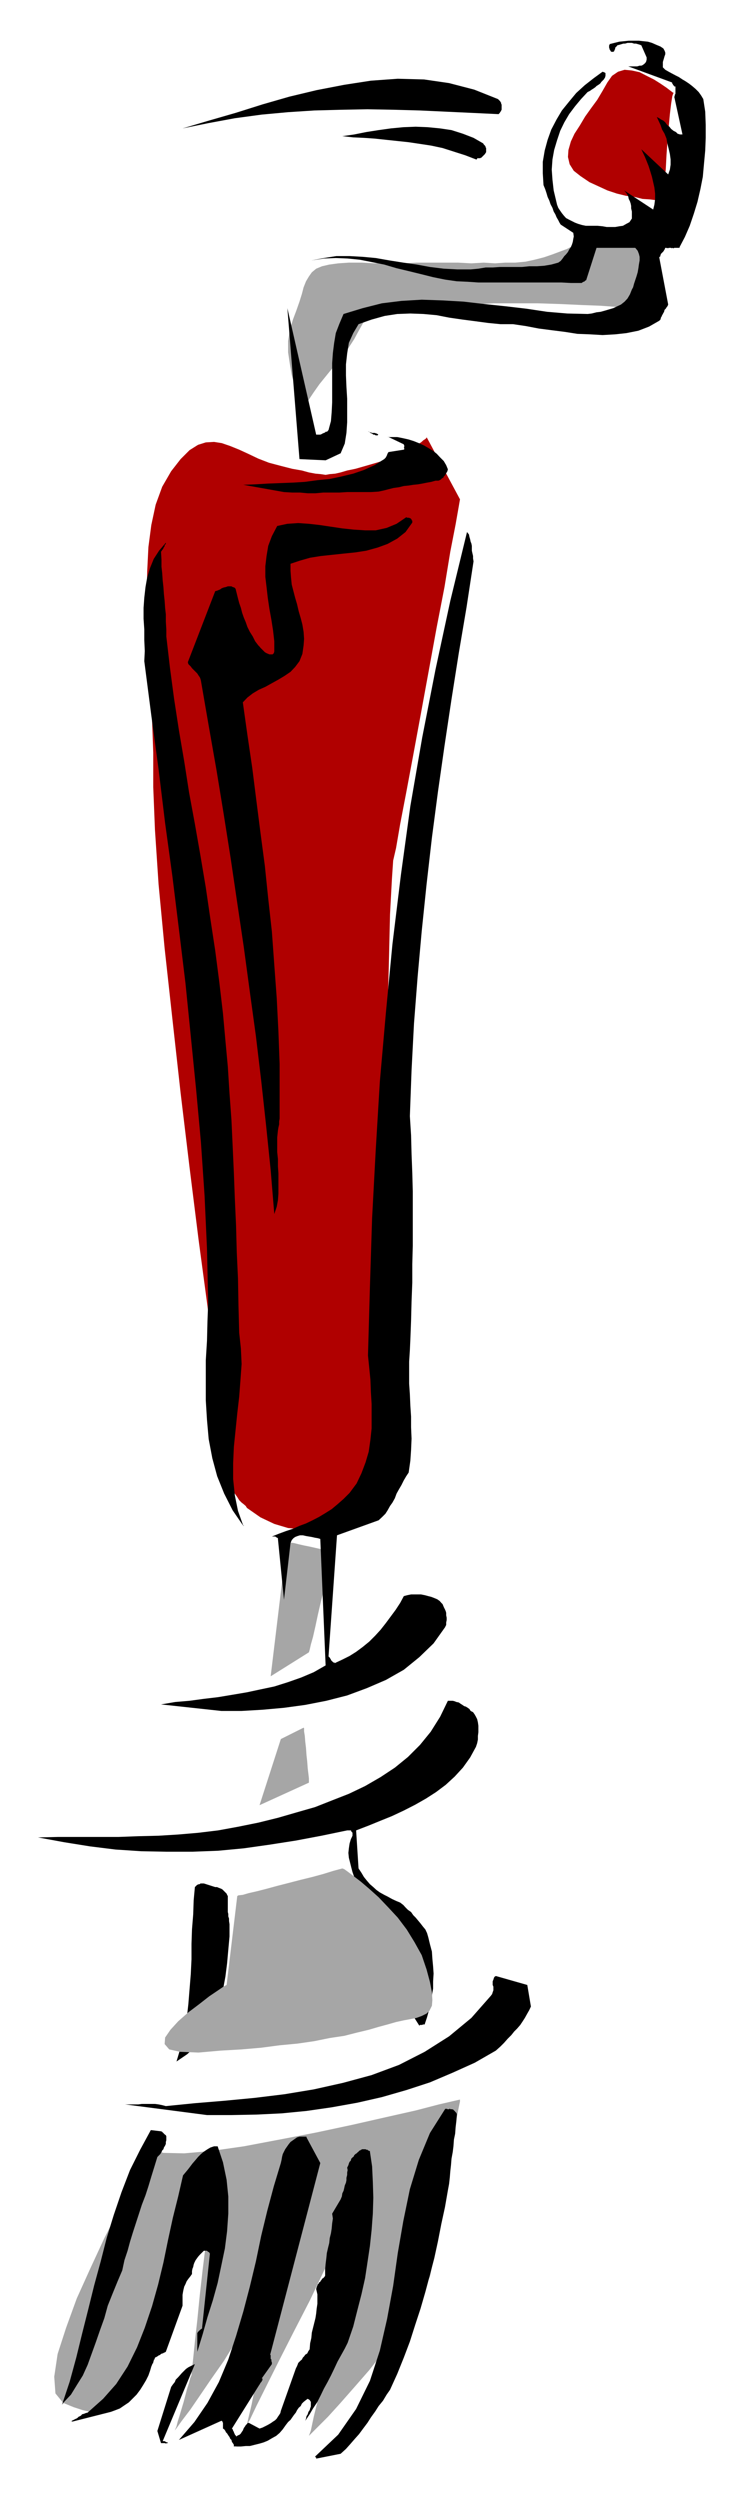 <?xml version="1.0" encoding="UTF-8" standalone="no"?>
<svg
   xmlns:dc="http://purl.org/dc/elements/1.1/"
   xmlns:cc="http://creativecommons.org/ns#"
   xmlns:rdf="http://www.w3.org/1999/02/22-rdf-syntax-ns#"
   xmlns:svg="http://www.w3.org/2000/svg"
   xmlns="http://www.w3.org/2000/svg"
   xmlns:sodipodi="http://sodipodi.sourceforge.net/DTD/sodipodi-0.dtd"
   xmlns:inkscape="http://www.inkscape.org/namespaces/inkscape"
   version="1.0"
   width="129.808mm"
   height="441.147mm"
   id="svg51"
   sodipodi:docname="CCM00265.wmf">
  <sodipodi:namedview
     pagecolor="#ffffff"
     bordercolor="#666666"
     borderopacity="1"
     objecttolerance="10"
     gridtolerance="10"
     guidetolerance="10"
     inkscape:pageopacity="0"
     inkscape:pageshadow="2"
     inkscape:window-width="640"
     inkscape:window-height="480"
     id="namedview53" />
  <defs
     id="defs3">
    <pattern
       id="WMFhbasepattern"
       patternUnits="userSpaceOnUse"
       width="6"
       height="6"
       x="0"
       y="0" />
  </defs>
  <path
     style="fill:#b00000;fill-rule:evenodd;fill-opacity:1;stroke:none;"
     d="  M 450.055,62.531   L 449.571,62.046   L 447.631,60.592   L 444.884,58.491   L 440.844,55.745   L 436.481,52.998   L 431.633,50.574   L 426.947,48.15   L 421.776,47.019   L 416.928,46.535   L 412.564,47.827   L 408.524,50.574   L 405.454,54.937   L 402.222,60.592   L 398.667,66.57   L 394.627,72.064   L 390.587,77.719   L 387.032,83.698   L 383.476,89.191   L 381.052,94.362   L 379.436,100.017   L 379.113,104.703   L 380.244,109.55   L 382.992,113.913   L 387.516,117.468   L 393.496,121.507   L 399.475,124.254   L 405.454,127.001   L 411.756,129.101   L 417.736,130.556   L 423.715,131.363   L 428.886,132.656   L 433.734,132.979   L 437.612,133.464   L 440.36,133.464   L 442.46,133.464   L 442.784,133.464   L 443.268,131.848   L 443.268,127.486   L 443.591,121.022   L 444.399,112.782   L 444.884,103.572   L 445.531,94.039   L 446.339,84.829   L 447.147,76.104   L 447.955,69.317   L 448.763,64.147   L 449.571,61.723   L 450.055,62.531   L 450.055,62.531  z "
     id="path5" />
  <path
     style="fill:#a6a6a6;fill-rule:evenodd;fill-opacity:1;stroke:none;"
     d="  M 206.201,280.339   L 205.878,279.531   L 204.585,277.592   L 202.969,274.037   L 201.03,269.19   L 199.091,263.212   L 196.667,256.91   L 194.728,250.124   L 193.435,242.53   L 192.304,234.935   L 192.304,227.341   L 193.435,220.232   L 195.536,213.122   L 197.798,207.144   L 199.899,201.165   L 201.515,195.995   L 202.646,191.632   L 204.262,187.593   L 206.201,184.361   L 208.141,181.614   L 211.049,179.191   L 214.928,177.575   L 219.776,176.444   L 225.755,175.636   L 232.865,175.151   L 241.592,175.151   L 250.48,175.636   L 259.529,175.151   L 269.225,175.636   L 278.275,175.151   L 287.809,175.151   L 297.02,175.151   L 305.747,175.151   L 314.635,175.636   L 322.876,175.151   L 330.472,175.636   L 337.259,175.151   L 344.046,175.151   L 350.833,174.505   L 356.812,173.212   L 363.115,171.597   L 368.771,169.658   L 373.942,167.719   L 378.305,166.103   L 382.345,164.002   L 385.416,162.548   L 387.84,161.255   L 389.456,160.448   L 389.779,160.124   L 438.905,164.002   L 427.755,205.528   L 426.139,205.528   L 420.483,205.043   L 412.08,204.72   L 400.929,203.912   L 388.324,203.428   L 374.265,202.781   L 359.236,202.296   L 344.046,202.296   L 329.34,202.296   L 315.281,203.104   L 303,204.235   L 292.334,205.528   L 283.931,207.144   L 276.336,207.952   L 270.356,207.952   L 264.7,207.952   L 260.337,207.467   L 256.782,207.467   L 253.227,207.952   L 250.48,208.275   L 247.571,209.891   L 245.309,212.314   L 242.4,215.384   L 239.653,220.232   L 236.421,226.21   L 232.542,232.188   L 227.694,238.167   L 223.008,244.145   L 218.16,250.124   L 213.312,256.102   L 209.433,261.596   L 206.201,266.443   L 203.777,271.291   L 202.969,275.168   L 203.777,278.4   L 206.201,280.339   L 206.201,280.339  z "
     id="path7" />
  <path
     style="fill:#a6a6a6;fill-rule:evenodd;fill-opacity:1;stroke:none;"
     d="  M 187.456,1159.811   L 173.235,1203.922   L 206.201,1188.896   L 206.201,1188.088   L 206.201,1185.987   L 205.878,1183.24   L 205.393,1179.201   L 205.07,1174.838   L 204.585,1170.476   L 204.262,1165.79   L 203.777,1161.75   L 203.454,1157.711   L 202.969,1154.641   L 202.969,1152.54   L 202.646,1152.217   L 187.456,1159.811   L 187.456,1159.811  z "
     id="path9" />
  <path
     style="fill:#a6a6a6;fill-rule:evenodd;fill-opacity:1;stroke:none;"
     d="  M 101,1433.687   L 99.545,1436.596   L 94.697,1444.836   L 87.91,1458.086   L 79.184,1473.92   L 69.65,1492.663   L 60.438,1512.538   L 51.227,1532.897   L 44.117,1552.447   L 38.461,1569.898   L 36.198,1585.086   L 37.006,1596.235   L 42.178,1602.537   L 49.288,1605.445   L 55.267,1607.384   L 60.115,1608.515   L 64.478,1609   L 67.549,1608.515   L 70.458,1607.869   L 72.397,1607.061   L 74.013,1605.445   L 75.144,1604.153   L 75.952,1603.022   L 76.437,1602.214   L 76.437,1602.214   L 77.568,1598.982   L 81.123,1590.742   L 86.779,1577.492   L 93.566,1561.173   L 101,1542.914   L 109.403,1523.363   L 117.321,1503.489   L 125.401,1485.069   L 132.189,1468.75   L 137.683,1455.662   L 141.238,1446.937   L 142.531,1443.705   L 142.531,1446.452   L 141.723,1454.046   L 140.43,1465.68   L 138.976,1480.383   L 137.36,1496.703   L 135.259,1513.83   L 133.32,1530.957   L 131.704,1547.277   L 130.088,1561.658   L 128.957,1572.806   L 128.149,1580.239   L 127.825,1583.147   L 127.825,1583.955   L 127.017,1585.894   L 126.209,1589.126   L 124.917,1593.004   L 123.785,1597.366   L 122.493,1602.214   L 121.038,1607.061   L 119.745,1611.424   L 118.614,1614.978   L 117.806,1618.21   L 116.998,1620.149   L 116.675,1620.957   L 118.129,1619.018   L 121.361,1614.494   L 127.017,1607.061   L 133.32,1597.851   L 140.915,1586.702   L 149.318,1574.745   L 157.237,1561.981   L 165.155,1549.216   L 171.942,1537.259   L 177.921,1525.787   L 181.961,1515.769   L 183.901,1508.175   L 185.032,1501.389   L 186.648,1493.956   L 188.749,1486.685   L 190.688,1479.091   L 192.627,1471.658   L 194.728,1464.387   L 196.99,1458.086   L 198.606,1452.107   L 200.222,1447.26   L 201.838,1443.382   L 202.646,1440.958   L 202.646,1440.15   L 202.161,1443.705   L 199.899,1453.238   L 196.99,1467.942   L 193.112,1486.362   L 188.749,1507.044   L 183.901,1528.857   L 179.053,1550.832   L 174.689,1571.191   L 170.811,1589.449   L 167.902,1603.83   L 165.64,1613.363   L 164.832,1616.917   L 166.771,1613.847   L 171.134,1604.637   L 177.921,1591.065   L 186.325,1574.261   L 196.182,1554.871   L 206.686,1534.512   L 216.544,1513.83   L 226.563,1494.764   L 234.966,1477.637   L 241.592,1464.064   L 246.117,1454.854   L 247.571,1451.622   L 246.925,1454.854   L 244.824,1464.387   L 241.269,1478.768   L 237.229,1496.703   L 232.057,1516.577   L 227.371,1538.067   L 222.2,1559.557   L 217.029,1579.916   L 212.989,1597.366   L 209.433,1611.747   L 207.494,1620.957   L 206.201,1624.512   L 207.817,1622.896   L 212.181,1618.533   L 218.968,1611.747   L 226.886,1603.022   L 236.421,1592.196   L 246.44,1580.724   L 256.459,1567.959   L 266.317,1555.194   L 274.72,1542.43   L 281.83,1530.15   L 287.001,1518.193   L 289.102,1508.175   L 290.233,1497.834   L 291.849,1487.17   L 293.465,1475.536   L 295.404,1463.256   L 297.505,1451.622   L 299.444,1440.15   L 301.384,1429.325   L 303.484,1419.791   L 304.939,1411.874   L 306.232,1405.411   L 307.04,1401.533   L 307.04,1400.24   L 303.484,1401.048   L 292.98,1403.472   L 277.467,1407.512   L 258.075,1411.874   L 235.289,1417.045   L 211.049,1422.215   L 186.648,1426.901   L 162.731,1431.425   L 141.238,1434.495   L 122.977,1436.111   L 109.08,1435.788   L 101,1433.687   L 101,1433.687  z "
     id="path11" />
  <path
     style="fill:#a6a6a6;fill-rule:evenodd;fill-opacity:1;stroke:none;"
     d="  M 191.496,1028.286   L 180.669,1117.963   L 206.201,1101.966   L 206.686,1100.351   L 207.494,1096.796   L 208.949,1091.625   L 210.565,1084.516   L 212.181,1076.922   L 214.12,1068.52   L 216.221,1060.117   L 217.837,1052.2   L 219.291,1045.414   L 220.907,1039.92   L 221.715,1036.204   L 221.715,1035.073   L 221.392,1034.75   L 219.776,1034.265   L 217.352,1033.457   L 214.12,1033.134   L 210.565,1032.326   L 207.009,1031.518   L 202.969,1030.71   L 199.414,1029.902   L 196.182,1029.094   L 193.92,1028.771   L 192.304,1028.286   L 191.496,1028.286   L 191.496,1028.286  z "
     id="path13" />
  <path
     style="fill:#b00000;fill-rule:evenodd;fill-opacity:1;stroke:none;"
     d="  M 164.832,1005.665   L 173.881,1011.967   L 183.093,1016.33   L 192.304,1019.076   L 200.707,1019.884   L 208.949,1019.561   L 217.029,1017.622   L 224.139,1014.714   L 230.926,1010.836   L 236.421,1006.473   L 241.269,1001.303   L 245.309,995.648   L 247.571,990.477   L 249.672,977.712   L 251.288,952.668   L 252.742,918.413   L 254.035,876.241   L 255.166,829.545   L 256.459,781.071   L 257.59,731.951   L 258.398,685.417   L 259.529,644.052   L 260.337,609.798   L 261.63,585.884   L 262.438,573.927   L 264.377,565.525   L 267.125,549.529   L 271.164,528.524   L 275.851,503.479   L 281.022,475.526   L 286.355,446.442   L 291.526,418.166   L 296.697,391.505   L 300.576,367.915   L 304.131,349.656   L 306.232,337.699   L 307.04,333.014   L 284.739,291.488   L 284.739,291.973   L 283.931,292.78   L 282.638,293.588   L 281.022,295.043   L 278.76,296.335   L 275.851,298.274   L 272.296,300.213   L 267.933,302.314   L 263.246,304.737   L 257.59,306.676   L 251.288,308.615   L 244.016,310.716   L 237.229,312.655   L 231.734,313.786   L 227.371,315.078   L 223.816,315.886   L 220.099,316.209   L 217.352,316.694   L 214.12,316.209   L 210.565,315.886   L 206.201,315.078   L 201.515,313.786   L 195.051,312.655   L 187.456,310.716   L 179.537,308.615   L 172.427,305.868   L 165.64,302.637   L 159.661,299.89   L 153.681,297.466   L 148.025,295.527   L 142.854,294.719   L 137.36,295.043   L 132.189,296.658   L 126.533,300.213   L 120.553,306.192   L 114.251,314.27   L 108.272,324.611   L 103.909,336.568   L 101,350.141   L 99.061,364.845   L 98.253,381.164   L 97.929,398.614   L 98.253,417.358   L 99.545,437.232   L 100.192,458.075   L 101.485,479.565   L 102.293,501.863   L 102.293,524.969   L 103.424,553.245   L 105.848,589.762   L 109.888,632.419   L 115.059,679.438   L 120.553,728.881   L 126.533,778.647   L 132.512,826.475   L 138.491,871.07   L 143.339,910.496   L 147.217,941.842   L 150.126,964.624   L 150.773,975.773   L 151.257,980.136   L 151.581,984.175   L 152.873,987.73   L 154.005,990.8   L 155.297,993.709   L 156.752,996.132   L 158.368,998.394   L 159.661,1000.495   L 161.277,1002.111   L 162.731,1003.242   L 164.024,1004.373   L 164.832,1005.665   L 164.832,1005.665  z "
     id="path15" />
  <path
     style="fill:#000000;fill-rule:evenodd;fill-opacity:1;stroke:none;"
     d="  M 211.049,1639.7   L 227.371,1636.468   L 230.926,1633.237   L 233.673,1630.167   L 236.905,1626.45   L 239.653,1623.38   L 242.4,1619.664   L 245.309,1615.786   L 247.571,1612.232   L 250.48,1608.192   L 252.742,1604.637   L 255.651,1601.083   L 258.075,1597.043   L 260.337,1593.812   L 265.185,1583.147   L 269.548,1572.322   L 273.588,1561.658   L 277.144,1550.508   L 280.699,1539.683   L 283.931,1528.534   L 287.001,1517.062   L 289.91,1505.913   L 292.334,1494.764   L 294.596,1483.13   L 297.02,1471.981   L 298.96,1460.832   L 299.768,1456.47   L 300.252,1452.107   L 300.576,1448.068   L 301.06,1443.705   L 301.384,1439.666   L 302.192,1435.303   L 302.676,1431.425   L 303,1426.901   L 303.808,1423.023   L 304.131,1418.66   L 304.616,1414.621   L 304.939,1410.582   L 304.939,1410.258   L 304.939,1409.935   L 304.939,1409.935   L 304.616,1409.127   L 304.131,1408.642   L 303.808,1408.319   L 303.484,1407.835   L 303,1407.512   L 302.676,1407.027   L 301.868,1406.704   L 301.384,1406.704   L 300.576,1406.704   L 300.576,1406.704   L 300.576,1406.219   L 300.576,1406.704   L 300.252,1406.219   L 299.768,1406.704   L 299.444,1406.704   L 298.96,1406.704   L 298.636,1406.704   L 298.152,1406.219   L 297.828,1406.704   L 297.505,1406.219   L 297.02,1406.704   L 287.001,1422.538   L 279.568,1440.474   L 273.588,1460.024   L 269.225,1481.191   L 265.509,1502.681   L 262.438,1524.494   L 258.398,1546.469   L 253.55,1567.636   L 246.925,1587.833   L 237.713,1606.576   L 225.755,1623.704   L 210.241,1638.407   L 210.565,1638.407   L 210.565,1638.407   L 210.565,1638.407   L 210.565,1638.407   L 210.565,1638.892   L 211.049,1638.892   L 211.049,1638.892   L 211.049,1639.215   L 211.049,1639.215   L 211.049,1639.215   L 211.049,1639.215   L 211.049,1639.7   L 211.049,1639.7  z "
     id="path17" />
  <path
     style="fill:#000000;fill-rule:evenodd;fill-opacity:1;stroke:none;"
     d="  M 157.56,1631.621   L 160.792,1631.621   L 164.024,1631.298   L 166.771,1631.298   L 170.003,1630.49   L 173.235,1629.682   L 175.982,1628.874   L 178.729,1627.743   L 181.477,1626.127   L 184.385,1624.512   L 186.648,1622.573   L 188.749,1620.149   L 190.688,1617.402   L 192.304,1615.302   L 193.92,1613.847   L 195.051,1612.232   L 196.182,1610.616   L 197.475,1609   L 198.283,1607.384   L 199.414,1605.768   L 200.707,1604.637   L 201.515,1603.022   L 202.646,1601.89   L 204.262,1600.598   L 205.393,1599.79   L 206.686,1600.598   L 207.494,1601.89   L 207.494,1602.537   L 207.494,1603.83   L 207.494,1604.96   L 207.009,1606.253   L 206.686,1607.384   L 205.878,1608.515   L 205.393,1610.131   L 204.585,1611.424   L 204.262,1613.04   L 203.777,1614.494   L 206.686,1610.131   L 208.949,1606.253   L 211.857,1601.89   L 214.12,1597.366   L 216.221,1593.004   L 218.645,1588.641   L 220.907,1584.278   L 223.008,1579.916   L 225.27,1575.069   L 227.694,1570.706   L 230.118,1566.343   L 232.057,1562.465   L 235.774,1551.64   L 238.521,1540.814   L 241.269,1530.15   L 243.693,1519.324   L 245.309,1508.66   L 246.925,1497.834   L 248.056,1487.17   L 248.864,1476.344   L 249.187,1465.68   L 248.864,1455.177   L 248.379,1444.836   L 246.925,1434.98   L 246.925,1434.495   L 246.925,1434.495   L 246.44,1434.495   L 246.117,1434.495   L 246.117,1434.172   L 245.632,1434.172   L 245.309,1433.687   L 244.824,1433.687   L 244.501,1433.687   L 244.016,1433.364   L 243.693,1433.364   L 243.208,1433.364   L 243.208,1433.364   L 242.885,1433.364   L 242.4,1433.364   L 242.077,1433.364   L 241.592,1433.364   L 241.592,1433.364   L 241.269,1433.687   L 240.945,1433.687   L 240.461,1434.172   L 240.137,1434.172   L 239.653,1434.495   L 239.329,1434.98   L 238.845,1435.303   L 238.037,1436.111   L 237.229,1436.596   L 236.421,1437.403   L 236.097,1438.211   L 235.289,1438.858   L 234.481,1439.666   L 234.158,1440.958   L 233.35,1441.766   L 232.865,1442.897   L 232.542,1444.028   L 231.734,1445.644   L 232.057,1447.26   L 231.734,1448.876   L 231.734,1450.491   L 231.249,1452.43   L 231.249,1454.046   L 230.926,1455.662   L 230.118,1457.601   L 229.795,1459.217   L 229.31,1461.156   L 228.502,1462.771   L 228.179,1464.872   L 227.371,1466.811   L 221.715,1476.344   L 222.2,1479.575   L 221.715,1482.807   L 221.392,1486.362   L 220.907,1489.432   L 220.099,1492.663   L 219.776,1495.895   L 218.968,1499.127   L 218.16,1502.681   L 217.837,1505.913   L 217.352,1509.791   L 217.029,1513.345   L 217.029,1517.708   L 216.544,1518.516   L 215.736,1519.324   L 214.928,1519.809   L 214.605,1520.617   L 214.12,1520.94   L 213.797,1521.747   L 212.989,1522.232   L 212.665,1523.04   L 212.181,1523.363   L 211.857,1524.171   L 211.373,1525.302   L 211.049,1526.595   L 211.857,1530.15   L 211.857,1533.381   L 211.857,1536.451   L 211.373,1539.683   L 211.049,1542.914   L 210.565,1545.984   L 209.757,1549.216   L 208.949,1552.447   L 208.141,1555.679   L 207.817,1559.234   L 207.009,1562.789   L 206.686,1566.828   L 205.878,1567.959   L 205.07,1569.575   L 203.777,1570.383   L 202.969,1571.514   L 202.161,1572.322   L 201.515,1573.614   L 200.707,1574.261   L 199.899,1575.069   L 199.091,1575.876   L 198.606,1577.169   L 198.283,1577.977   L 197.475,1579.593   L 187.456,1607.869   L 187.133,1609.323   L 186.325,1610.616   L 185.517,1611.747   L 184.709,1613.04   L 183.577,1614.17   L 182.285,1614.978   L 181.153,1615.786   L 179.861,1616.594   L 178.406,1617.402   L 176.79,1618.21   L 175.174,1619.018   L 173.235,1619.664   L 165.963,1615.786   L 165.155,1616.11   L 164.832,1616.594   L 164.024,1617.402   L 163.539,1618.21   L 162.731,1619.341   L 162.408,1620.149   L 162.085,1620.957   L 161.277,1622.088   L 160.792,1622.896   L 159.984,1623.704   L 158.853,1624.188   L 157.56,1624.996   L 157.56,1624.512   L 157.237,1624.188   L 156.752,1623.704   L 156.752,1623.38   L 156.429,1622.896   L 156.429,1622.896   L 156.105,1622.088   L 156.105,1621.765   L 155.621,1621.28   L 155.621,1620.957   L 155.297,1620.149   L 154.813,1619.664   L 173.235,1590.257   L 173.558,1589.934   L 173.558,1589.449   L 173.881,1589.449   L 173.881,1589.126   L 174.366,1588.641   L 174.689,1588.318   L 174.689,1587.833   L 175.174,1587.51   L 175.174,1587.025   L 175.174,1586.702   L 175.174,1586.217   L 174.689,1586.217   L 181.477,1576.684   L 181.477,1575.876   L 181.477,1575.553   L 181.153,1574.745   L 181.153,1574.261   L 181.153,1573.937   L 181.153,1573.614   L 180.669,1573.13   L 180.669,1572.322   L 180.669,1571.998   L 180.669,1571.514   L 180.669,1570.706   L 180.345,1570.383   L 213.797,1442.574   L 204.585,1425.447   L 204.585,1424.962   L 204.262,1424.962   L 203.777,1424.962   L 203.454,1424.962   L 202.969,1424.962   L 202.646,1424.962   L 202.161,1424.962   L 201.838,1424.962   L 201.515,1424.962   L 201.03,1424.962   L 200.707,1424.962   L 199.899,1424.962   L 198.283,1425.447   L 196.667,1426.578   L 195.536,1427.386   L 193.92,1428.517   L 192.627,1430.132   L 191.496,1431.748   L 190.365,1433.364   L 189.557,1434.98   L 188.749,1436.596   L 188.264,1438.535   L 187.941,1440.474   L 187.456,1442.574   L 182.769,1458.086   L 178.406,1474.405   L 174.366,1491.048   L 170.811,1508.175   L 166.771,1524.979   L 162.408,1541.622   L 157.56,1557.941   L 152.389,1573.614   L 146.086,1588.641   L 138.491,1602.537   L 129.765,1615.302   L 119.422,1627.258   L 147.702,1614.494   L 148.025,1614.494   L 148.51,1614.978   L 148.51,1615.302   L 148.833,1615.786   L 148.833,1616.11   L 148.833,1616.594   L 148.833,1616.917   L 148.833,1617.402   L 148.833,1617.725   L 148.833,1618.533   L 148.833,1619.018   L 148.833,1619.664   L 149.641,1620.149   L 150.449,1621.28   L 150.773,1622.088   L 151.581,1622.896   L 152.389,1624.188   L 153.197,1625.32   L 153.681,1626.45   L 154.489,1627.258   L 154.813,1628.551   L 155.621,1629.682   L 156.105,1630.49   L 156.105,1631.621   L 156.429,1631.621   L 156.429,1631.298   L 156.429,1631.621   L 156.752,1631.298   L 156.752,1631.621   L 157.237,1631.621   L 157.237,1631.621   L 157.237,1631.621   L 157.56,1631.298   L 157.56,1631.621   L 157.56,1631.298   L 157.56,1631.621   L 157.56,1631.621  z "
     id="path19" />
  <path
     style="fill:#000000;fill-rule:evenodd;fill-opacity:1;stroke:none;"
     d="  M 110.696,1629.682   L 111.342,1629.359   L 111.827,1629.359   L 112.15,1629.359   L 112.15,1629.359   L 112.635,1629.359   L 112.15,1629.359   L 112.15,1629.359   L 111.827,1628.874   L 111.342,1628.874   L 110.696,1628.551   L 109.888,1628.066   L 108.595,1628.066   L 130.088,1576.684   L 128.957,1577.169   L 127.341,1577.977   L 125.725,1578.785   L 124.109,1579.916   L 122.977,1581.047   L 121.361,1582.663   L 120.23,1583.955   L 118.937,1585.409   L 117.321,1587.025   L 116.675,1588.641   L 115.382,1590.257   L 114.251,1591.873   L 105.04,1621.28   L 107.464,1629.359   L 107.787,1629.359   L 107.787,1629.359   L 107.787,1629.359   L 107.787,1629.359   L 108.272,1629.359   L 108.595,1629.359   L 108.595,1629.359   L 109.08,1629.359   L 109.403,1629.359   L 109.888,1629.359   L 110.211,1629.359   L 110.696,1629.682   L 110.696,1629.682  z "
     id="path21" />
  <path
     style="fill:#000000;fill-rule:evenodd;fill-opacity:1;stroke:none;"
     d="  M 48.48,1614.978   L 74.013,1608.515   L 77.083,1607.384   L 79.992,1606.253   L 83.062,1604.153   L 85.971,1602.214   L 88.718,1599.467   L 91.142,1597.043   L 93.566,1593.812   L 95.505,1590.742   L 97.445,1587.51   L 99.061,1584.278   L 100.192,1581.047   L 101,1578.3   L 101.485,1577.169   L 101.808,1576.361   L 102.293,1575.876   L 102.293,1575.069   L 102.616,1574.745   L 102.616,1573.937   L 103.101,1573.614   L 103.101,1573.13   L 103.424,1572.806   L 103.424,1572.806   L 103.424,1572.322   L 103.424,1572.322   L 104.232,1571.998   L 105.04,1571.514   L 105.525,1571.191   L 106.171,1570.706   L 106.656,1570.706   L 106.979,1570.383   L 107.464,1569.898   L 108.272,1569.575   L 108.595,1569.575   L 109.403,1569.09   L 110.211,1568.767   L 110.696,1568.444   L 121.846,1537.744   L 121.846,1535.643   L 121.846,1534.189   L 121.846,1532.089   L 121.846,1530.473   L 122.169,1528.534   L 122.493,1526.918   L 122.977,1524.979   L 123.785,1523.363   L 124.593,1521.424   L 125.725,1519.809   L 127.017,1518.193   L 128.149,1516.577   L 128.149,1514.638   L 128.472,1513.022   L 128.957,1511.891   L 129.28,1510.275   L 129.765,1508.983   L 130.573,1507.367   L 131.381,1506.236   L 132.189,1505.105   L 133.32,1503.812   L 134.128,1503.004   L 135.259,1501.873   L 136.067,1501.065   L 136.552,1501.065   L 136.875,1501.065   L 136.875,1501.065   L 137.36,1501.065   L 137.683,1501.065   L 137.683,1501.065   L 138.168,1501.065   L 138.491,1501.389   L 138.976,1501.873   L 139.299,1501.873   L 139.622,1502.197   L 140.107,1503.004   L 134.936,1551.963   L 134.936,1551.963   L 134.936,1552.447   L 134.936,1552.771   L 134.451,1553.255   L 134.128,1553.255   L 134.128,1553.579   L 133.805,1553.579   L 133.32,1554.063   L 132.997,1554.386   L 132.512,1554.871   L 132.189,1555.194   L 131.704,1556.002   L 131.704,1568.444   L 135.259,1556.81   L 138.491,1545.338   L 142.046,1534.189   L 145.278,1522.555   L 147.702,1511.083   L 150.126,1499.45   L 151.581,1487.978   L 152.389,1476.344   L 152.389,1464.872   L 151.257,1453.723   L 148.833,1442.089   L 145.278,1431.425   L 142.854,1431.425   L 140.43,1432.233   L 138.491,1433.364   L 136.067,1434.98   L 134.128,1436.596   L 132.189,1438.535   L 130.573,1440.474   L 128.472,1442.897   L 127.017,1444.836   L 125.401,1446.937   L 123.785,1448.876   L 122.169,1450.814   L 118.937,1464.872   L 115.382,1479.091   L 112.15,1493.956   L 109.08,1508.983   L 105.525,1523.687   L 101.485,1538.067   L 96.637,1552.447   L 91.465,1565.535   L 85.163,1578.3   L 77.568,1589.934   L 68.842,1599.79   L 58.499,1609   L 57.206,1609.323   L 56.075,1609.808   L 54.782,1610.131   L 54.136,1610.939   L 53.328,1611.424   L 52.52,1611.747   L 51.712,1612.555   L 50.904,1613.04   L 50.096,1613.363   L 49.288,1613.847   L 48.48,1614.17   L 47.349,1614.978   L 47.672,1614.978   L 47.672,1614.494   L 47.672,1614.978   L 47.672,1614.494   L 48.157,1614.978   L 48.157,1614.978   L 48.157,1614.978   L 48.48,1614.978   L 48.48,1614.494   L 48.48,1614.978   L 48.48,1614.494   L 48.48,1614.978   L 48.48,1614.978  z "
     id="path23" />
  <path
     style="fill:#000000;fill-rule:evenodd;fill-opacity:1;stroke:none;"
     d="  M 42.178,1602.537   L 47.349,1597.043   L 51.227,1590.742   L 55.267,1584.278   L 58.499,1577.169   L 61.246,1569.575   L 63.994,1561.981   L 66.741,1554.063   L 69.65,1545.984   L 71.912,1537.744   L 75.144,1529.665   L 78.376,1521.747   L 81.608,1514.153   L 83.062,1507.367   L 85.163,1501.065   L 86.779,1495.087   L 88.718,1488.785   L 90.657,1482.807   L 92.758,1476.344   L 94.697,1470.366   L 97.121,1464.064   L 99.061,1458.086   L 101,1451.622   L 103.101,1444.836   L 105.04,1438.535   L 106.171,1437.403   L 106.979,1436.596   L 107.787,1435.303   L 108.272,1434.172   L 109.08,1433.364   L 109.403,1432.233   L 110.211,1430.94   L 110.696,1429.809   L 110.696,1428.517   L 111.019,1427.386   L 111.019,1426.255   L 111.019,1424.962   L 111.019,1424.639   L 111.019,1424.639   L 111.019,1424.639   L 110.696,1424.154   L 110.696,1423.831   L 110.211,1423.831   L 109.888,1423.346   L 109.403,1423.023   L 109.08,1422.538   L 108.595,1422.215   L 108.272,1421.73   L 107.464,1421.407   L 100.677,1420.599   L 93.566,1433.687   L 86.779,1447.26   L 81.123,1461.964   L 75.952,1477.152   L 71.266,1492.34   L 67.226,1508.175   L 62.862,1524.171   L 58.822,1540.491   L 54.782,1556.487   L 50.904,1572.322   L 46.541,1588.318   L 41.37,1603.83   L 41.693,1603.345   L 41.693,1603.345   L 41.693,1603.345   L 41.693,1603.345   L 41.693,1603.022   L 42.178,1603.022   L 42.178,1603.022   L 42.178,1602.537   L 42.178,1602.537   L 42.178,1602.537   L 42.178,1602.537   L 42.178,1602.537   L 42.178,1602.537  z "
     id="path25" />
  <path
     style="fill:#000000;fill-rule:evenodd;fill-opacity:1;stroke:none;"
     d="  M 138.168,1410.582   L 154.489,1410.582   L 171.134,1410.258   L 187.941,1409.45   L 204.585,1407.835   L 221.392,1405.411   L 238.521,1402.341   L 254.843,1398.625   L 271.164,1393.939   L 287.001,1388.768   L 302.192,1382.305   L 316.897,1375.68   L 330.956,1367.601   L 334.027,1364.855   L 336.451,1362.431   L 338.875,1359.684   L 341.299,1357.261   L 343.238,1354.837   L 345.177,1352.898   L 347.278,1350.474   L 348.894,1348.051   L 350.348,1345.788   L 351.964,1342.88   L 353.257,1340.618   L 354.388,1338.194   L 351.964,1323.814   L 330.956,1317.835   L 330.148,1318.32   L 329.664,1319.128   L 329.34,1320.259   L 328.856,1321.39   L 328.856,1322.683   L 328.856,1323.814   L 329.34,1324.945   L 329.34,1326.237   L 329.34,1327.369   L 328.856,1328.661   L 328.532,1329.792   L 327.724,1330.923   L 314.635,1345.788   L 299.768,1358.068   L 283.446,1368.409   L 266.317,1377.135   L 248.056,1383.921   L 228.987,1389.091   L 209.433,1393.454   L 189.88,1396.686   L 170.003,1399.109   L 149.641,1401.048   L 130.088,1402.664   L 110.696,1404.603   L 108.272,1403.957   L 105.848,1403.472   L 103.424,1403.149   L 101.485,1403.149   L 99.061,1403.149   L 96.637,1403.149   L 94.697,1403.149   L 92.273,1403.472   L 90.334,1403.472   L 87.91,1403.472   L 85.971,1403.472   L 83.547,1403.472   L 138.168,1410.582   L 138.168,1410.582  z "
     id="path27" />
  <path
     style="fill:#000000;fill-rule:evenodd;fill-opacity:1;stroke:none;"
     d="  M 117.806,1374.873   L 124.917,1370.025   L 130.896,1364.532   L 136.067,1358.068   L 140.107,1350.959   L 143.662,1343.365   L 146.409,1335.447   L 148.833,1327.045   L 150.449,1318.32   L 151.581,1309.433   L 152.389,1300.385   L 153.197,1291.498   L 153.197,1283.257   L 152.873,1281.157   L 152.873,1279.541   L 152.389,1278.087   L 152.389,1276.471   L 152.065,1275.179   L 152.065,1273.724   L 152.065,1272.432   L 152.065,1271.301   L 152.065,1269.685   L 152.065,1268.392   L 152.065,1266.938   L 152.065,1265.645   L 152.065,1264.514   L 151.581,1263.707   L 151.257,1262.899   L 150.449,1262.091   L 150.126,1261.767   L 149.318,1260.96   L 148.51,1260.152   L 147.702,1259.667   L 146.894,1259.344   L 145.601,1258.859   L 144.955,1258.536   L 143.662,1258.536   L 136.067,1256.112   L 135.744,1256.112   L 135.259,1256.112   L 134.936,1256.112   L 134.128,1256.112   L 133.805,1256.112   L 133.32,1256.597   L 132.512,1256.597   L 132.189,1256.92   L 131.704,1256.92   L 131.381,1257.243   L 130.896,1257.728   L 130.088,1258.536   L 129.28,1267.261   L 128.957,1276.794   L 128.149,1286.812   L 127.825,1296.345   L 127.825,1306.686   L 127.341,1316.704   L 126.533,1326.561   L 125.725,1336.578   L 124.593,1346.596   L 122.977,1356.13   L 120.553,1365.663   L 117.806,1374.873   L 117.806,1374.873  z "
     id="path29" />
  <path
     style="fill:#000000;fill-rule:evenodd;fill-opacity:1;stroke:none;"
     d="  M 283.446,1350.151   L 285.062,1345.304   L 286.355,1340.618   L 287.486,1335.771   L 288.294,1330.923   L 289.102,1326.237   L 289.102,1321.39   L 289.425,1316.219   L 289.102,1311.534   L 288.617,1306.363   L 288.294,1301.516   L 287.001,1296.668   L 285.87,1291.983   L 285.062,1289.236   L 283.931,1286.812   L 282.315,1284.873   L 280.699,1282.773   L 279.083,1280.834   L 277.467,1278.895   L 275.851,1277.279   L 274.396,1275.179   L 272.296,1273.724   L 270.68,1272.109   L 269.225,1270.493   L 267.125,1268.877   L 264.377,1267.746   L 261.63,1266.453   L 258.721,1264.838   L 256.459,1263.707   L 253.55,1262.091   L 251.288,1260.475   L 249.187,1258.536   L 246.925,1256.597   L 244.824,1254.173   L 242.885,1251.75   L 241.269,1249.003   L 239.329,1246.094   L 237.713,1220.727   L 246.117,1217.495   L 254.035,1214.263   L 261.63,1211.193   L 269.548,1207.477   L 277.144,1203.599   L 284.254,1199.56   L 291.041,1195.197   L 297.505,1190.35   L 303.484,1184.856   L 308.979,1178.878   L 313.827,1172.091   L 317.705,1164.982   L 318.513,1162.558   L 318.998,1160.135   L 318.998,1157.711   L 319.321,1155.287   L 319.321,1153.025   L 319.321,1150.925   L 318.998,1148.662   L 318.513,1146.562   L 317.705,1144.946   L 316.897,1143.492   L 315.766,1141.876   L 314.15,1141.068   L 313.342,1139.776   L 312.211,1138.968   L 310.918,1138.16   L 309.787,1137.837   L 308.656,1137.029   L 307.363,1136.221   L 306.232,1135.413   L 304.616,1135.09   L 303.484,1134.605   L 302.192,1134.282   L 300.576,1134.282   L 298.96,1134.282   L 293.788,1144.946   L 287.486,1154.964   L 280.376,1163.689   L 272.296,1171.768   L 263.569,1178.878   L 254.035,1185.179   L 243.693,1191.158   L 232.865,1196.328   L 221.715,1200.691   L 210.241,1205.215   L 197.798,1208.77   L 185.517,1212.324   L 172.427,1215.556   L 158.853,1218.303   L 145.601,1220.727   L 132.189,1222.342   L 118.937,1223.473   L 105.848,1224.281   L 92.273,1224.604   L 79.184,1225.089   L 65.61,1225.089   L 52.52,1225.089   L 38.946,1225.089   L 25.371,1225.412   L 42.986,1228.644   L 60.115,1231.391   L 77.083,1233.491   L 94.213,1234.622   L 111.342,1234.946   L 128.472,1234.946   L 145.601,1234.299   L 162.731,1232.683   L 179.861,1230.26   L 197.475,1227.513   L 214.605,1224.281   L 231.734,1220.727   L 232.542,1220.727   L 232.865,1220.727   L 233.35,1220.727   L 233.673,1220.727   L 234.158,1220.727   L 234.481,1221.05   L 234.481,1221.534   L 234.966,1221.858   L 235.289,1222.342   L 235.289,1222.666   L 235.289,1223.473   L 235.289,1224.281   L 234.158,1226.705   L 233.35,1229.452   L 232.865,1232.683   L 232.542,1235.753   L 232.865,1238.985   L 233.673,1242.216   L 234.481,1245.448   L 235.289,1248.518   L 236.421,1251.75   L 237.713,1254.496   L 238.845,1257.243   L 239.653,1260.152   L 242.077,1262.575   L 244.016,1264.838   L 246.117,1267.261   L 248.056,1269.685   L 249.995,1271.301   L 252.096,1273.24   L 254.035,1274.855   L 255.974,1276.471   L 258.398,1278.087   L 260.822,1279.218   L 262.761,1280.349   L 265.185,1281.965   L 273.588,1340.941   L 279.891,1350.959   L 280.376,1350.474   L 280.376,1350.474   L 280.699,1350.474   L 281.022,1350.474   L 281.507,1350.474   L 281.83,1350.474   L 282.315,1350.151   L 282.638,1350.151   L 283.123,1350.151   L 283.446,1350.151   L 283.446,1350.151   L 283.446,1350.151   L 283.446,1350.151  z "
     id="path31" />
  <path
     style="fill:#000000;fill-rule:evenodd;fill-opacity:1;stroke:none;"
     d="  M 147.702,1141.068   L 161.277,1141.068   L 175.174,1140.26   L 189.557,1138.968   L 203.777,1137.029   L 217.837,1134.282   L 231.734,1130.727   L 244.824,1125.88   L 257.59,1120.386   L 269.548,1113.6   L 279.891,1105.198   L 289.425,1095.988   L 297.02,1085.324   L 297.828,1083.708   L 297.828,1082.092   L 298.152,1080.476   L 298.152,1078.861   L 297.828,1077.245   L 297.828,1075.629   L 297.505,1074.498   L 297.02,1073.367   L 296.212,1071.751   L 295.889,1070.943   L 295.404,1069.812   L 294.596,1069.004   L 293.465,1067.712   L 291.849,1066.581   L 289.91,1065.773   L 287.809,1064.965   L 285.87,1064.48   L 283.446,1063.834   L 281.022,1063.349   L 278.76,1063.349   L 276.659,1063.349   L 274.396,1063.349   L 271.972,1063.834   L 269.548,1064.48   L 267.125,1069.004   L 264.054,1073.69   L 260.822,1078.053   L 257.59,1082.415   L 254.035,1086.939   L 250.48,1090.817   L 246.44,1094.857   L 242.077,1098.411   L 237.713,1101.643   L 233.35,1104.39   L 228.502,1106.814   L 223.331,1109.237   L 223.331,1108.753   L 223.008,1108.753   L 222.523,1108.753   L 222.2,1108.429   L 221.715,1107.945   L 221.392,1107.621   L 220.907,1107.137   L 220.907,1106.814   L 220.584,1106.329   L 220.099,1105.521   L 219.776,1105.198   L 219.291,1104.713   L 224.947,1023.924   L 252.742,1013.906   L 255.166,1011.644   L 257.267,1009.543   L 258.721,1007.281   L 260.337,1004.373   L 261.953,1002.111   L 263.569,999.202   L 264.7,996.132   L 266.317,993.224   L 267.933,990.477   L 269.548,987.245   L 271.164,984.499   L 272.78,982.075   L 273.912,974.158   L 274.396,967.048   L 274.72,959.454   L 274.396,951.86   L 274.396,944.75   L 273.912,937.479   L 273.588,929.885   L 273.104,922.776   L 273.104,915.666   L 273.104,908.072   L 273.588,900.478   L 273.912,893.368   L 274.396,880.604   L 274.72,867.839   L 275.204,855.397   L 275.204,843.117   L 275.528,830.837   L 275.528,818.88   L 275.528,806.439   L 275.528,794.482   L 275.204,782.202   L 274.72,769.761   L 274.396,757.157   L 273.588,744.393   L 274.72,713.693   L 276.336,682.67   L 278.76,651.485   L 281.507,620.947   L 284.739,589.762   L 288.294,558.739   L 292.334,528.039   L 296.697,497.501   L 301.384,466.316   L 306.232,435.616   L 311.403,405.078   L 316.089,374.378   L 315.766,372.439   L 315.766,370.823   L 315.281,368.722   L 314.958,367.268   L 314.958,365.652   L 314.958,364.037   L 314.635,362.421   L 314.15,361.29   L 313.827,359.674   L 313.342,358.058   L 313.019,356.442   L 311.726,354.827   L 300.576,400.715   L 290.718,446.442   L 281.83,491.845   L 273.912,537.572   L 267.609,583.46   L 261.953,629.672   L 257.59,675.399   L 253.55,721.287   L 250.803,767.014   L 248.379,812.417   L 246.925,858.306   L 245.632,904.032   L 246.44,911.95   L 247.248,920.029   L 247.571,928.431   L 248.056,936.348   L 248.056,944.75   L 248.056,952.668   L 247.248,960.262   L 246.117,968.179   L 244.016,975.289   L 241.269,982.56   L 238.037,989.346   L 233.35,995.648   L 229.31,999.687   L 225.27,1003.242   L 221.392,1006.473   L 217.029,1009.22   L 212.989,1011.644   L 208.625,1013.906   L 204.262,1016.006   L 199.899,1017.622   L 195.536,1019.561   L 190.688,1021.177   L 186.325,1022.793   L 181.477,1024.732   L 181.961,1024.732   L 182.285,1024.732   L 182.769,1024.732   L 183.093,1024.732   L 183.577,1024.732   L 183.901,1024.732   L 183.901,1025.055   L 184.385,1025.055   L 184.709,1025.54   L 185.032,1025.54   L 185.517,1025.863   L 185.517,1026.348   L 189.557,1066.904   L 193.92,1029.094   L 194.728,1027.155   L 195.859,1025.863   L 196.99,1025.055   L 198.606,1024.409   L 200.222,1023.924   L 202.161,1023.924   L 204.262,1024.409   L 206.201,1024.732   L 208.141,1025.055   L 210.241,1025.54   L 212.181,1025.863   L 213.797,1026.348   L 217.352,1110.691   L 209.433,1115.216   L 201.03,1118.77   L 192.304,1121.84   L 183.093,1124.749   L 173.881,1126.688   L 164.832,1128.627   L 155.297,1130.243   L 145.601,1131.858   L 136.067,1132.989   L 126.533,1134.282   L 116.998,1135.09   L 107.464,1136.706   L 147.702,1141.068   L 147.702,1141.068  z "
     id="path33" />
  <path
     style="fill:#000000;fill-rule:evenodd;fill-opacity:1;stroke:none;"
     d="  M 162.408,1017.622   L 158.853,1007.604   L 156.752,997.263   L 155.621,986.438   L 155.621,975.773   L 156.105,964.948   L 157.237,953.799   L 158.368,942.65   L 159.661,931.501   L 160.469,920.837   L 161.277,909.688   L 160.792,899.347   L 159.661,888.844   L 159.176,870.586   L 158.853,852.65   L 158.045,835.2   L 157.56,817.265   L 156.752,799.329   L 156.105,782.202   L 155.297,764.267   L 154.489,746.816   L 153.197,729.204   L 152.065,711.269   L 150.449,693.819   L 148.833,675.883   L 146.409,655.201   L 143.662,634.035   L 140.43,612.868   L 137.36,591.863   L 133.805,570.696   L 130.088,549.529   L 126.209,528.524   L 122.977,507.842   L 119.422,486.998   L 116.19,465.993   L 113.443,445.311   L 111.019,424.467   L 111.019,419.781   L 110.696,414.611   L 110.696,409.763   L 110.211,405.401   L 109.888,400.715   L 109.403,396.191   L 109.08,391.505   L 108.595,387.142   L 108.272,382.295   L 107.787,377.932   L 107.787,373.247   L 107.464,367.915   L 107.787,367.591   L 108.272,366.783   L 108.595,366.46   L 109.08,365.652   L 109.403,364.845   L 109.888,364.36   L 109.888,363.552   L 110.211,363.229   L 110.696,362.744   L 110.696,362.421   L 110.696,362.421   L 110.696,361.936   L 106.171,367.268   L 102.616,372.762   L 100.192,378.74   L 98.253,385.042   L 97.121,391.505   L 96.313,398.614   L 95.829,405.401   L 95.829,412.672   L 96.313,419.781   L 96.313,426.891   L 96.637,434.162   L 96.313,440.948   L 101,477.142   L 105.848,513.012   L 110.211,548.883   L 115.059,584.268   L 119.422,619.654   L 123.785,655.525   L 127.341,690.91   L 130.896,726.458   L 134.128,761.843   L 136.552,797.391   L 138.168,832.776   L 138.976,868.647   L 138.491,880.927   L 138.168,894.176   L 137.36,907.264   L 137.36,920.352   L 137.36,933.924   L 138.168,947.012   L 139.299,959.777   L 141.723,972.542   L 144.955,984.499   L 149.641,996.132   L 155.297,1007.281   L 162.408,1017.622   L 162.408,1017.622   L 162.731,1017.138   L 162.731,1017.622   L 162.731,1017.138   L 162.408,1017.622   L 162.731,1017.622   L 162.408,1017.622   L 162.731,1017.622   L 162.731,1017.138   L 162.408,1017.622   L 162.731,1017.138   L 162.408,1017.622   L 162.408,1017.622  z "
     id="path35" />
  <path
     style="fill:#000000;fill-rule:evenodd;fill-opacity:1;stroke:none;"
     d="  M 183.093,809.671   L 184.709,804.823   L 185.517,800.461   L 185.84,796.098   L 185.84,791.735   L 185.84,786.888   L 185.84,782.525   L 185.517,777.84   L 185.517,772.992   L 185.032,768.306   L 185.032,763.459   L 185.032,758.612   L 185.517,753.926   L 185.84,751.987   L 186.325,749.886   L 186.325,747.947   L 186.648,746.009   L 186.648,744.393   L 186.648,742.292   L 186.648,740.838   L 186.648,739.222   L 186.648,737.606   L 186.648,735.668   L 186.648,734.052   L 186.648,731.951   L 186.648,709.653   L 185.84,687.84   L 184.709,665.542   L 183.093,643.568   L 181.477,621.27   L 179.053,599.457   L 176.79,577.482   L 173.881,555.507   L 171.134,534.017   L 168.387,512.204   L 165.155,490.23   L 162.085,468.416   L 165.155,465.185   L 168.71,462.438   L 172.75,460.014   L 177.113,458.075   L 181.477,455.652   L 185.84,453.228   L 189.88,450.804   L 193.92,448.058   L 196.99,444.826   L 199.899,440.948   L 201.838,436.101   L 202.646,430.445   L 202.969,426.083   L 202.646,421.397   L 201.838,416.55   L 200.707,412.187   L 199.414,407.824   L 198.283,402.977   L 196.99,398.614   L 195.859,394.252   L 194.728,389.889   L 194.243,385.042   L 193.92,380.679   L 193.92,375.993   L 200.222,373.893   L 207.009,371.954   L 214.12,370.823   L 221.715,370.015   L 229.31,369.207   L 237.229,368.399   L 244.501,367.268   L 252.096,365.168   L 258.721,362.744   L 265.185,359.189   L 270.68,354.827   L 275.204,348.525   L 275.204,348.04   L 275.204,347.717   L 275.204,347.232   L 274.72,346.909   L 274.72,346.425   L 274.396,346.101   L 273.912,345.617   L 273.588,345.617   L 273.104,345.294   L 272.296,345.294   L 271.972,345.294   L 271.164,344.97   L 264.7,349.333   L 258.075,352.08   L 250.803,353.696   L 243.693,353.696   L 236.097,353.211   L 228.502,352.403   L 220.907,351.272   L 213.312,350.141   L 206.201,349.333   L 199.091,348.848   L 191.819,349.333   L 185.032,350.787   L 181.477,357.574   L 179.053,364.037   L 177.921,370.823   L 177.113,377.609   L 177.113,384.719   L 177.921,391.505   L 178.729,398.614   L 179.861,406.209   L 181.153,413.318   L 182.285,420.589   L 183.093,427.699   L 183.093,434.485   L 182.769,435.616   L 181.961,436.424   L 181.153,436.424   L 179.861,436.424   L 179.053,436.101   L 177.921,435.616   L 176.79,434.97   L 175.982,434.162   L 174.689,432.869   L 173.881,432.061   L 173.235,431.253   L 172.427,430.445   L 170.326,427.699   L 168.71,424.467   L 166.771,421.397   L 165.155,418.166   L 164.024,414.934   L 162.731,411.864   L 161.6,408.632   L 160.792,405.401   L 159.661,402.169   L 158.853,399.099   L 158.045,395.868   L 157.237,392.636   L 156.429,391.828   L 155.297,391.505   L 154.489,391.02   L 153.197,391.02   L 152.065,391.02   L 150.773,391.505   L 149.318,391.828   L 148.025,392.313   L 146.894,393.121   L 146.086,393.444   L 144.955,393.929   L 143.662,394.252   L 125.401,441.594   L 125.725,442.887   L 126.533,443.695   L 127.341,444.503   L 128.149,445.634   L 128.957,446.442   L 129.765,447.25   L 130.573,448.058   L 131.704,449.189   L 132.512,450.481   L 133.32,451.612   L 133.805,452.743   L 134.128,454.036   L 139.299,483.928   L 144.47,513.335   L 149.318,542.904   L 154.005,572.635   L 158.368,602.204   L 162.731,631.611   L 166.771,661.503   L 170.811,690.91   L 174.366,720.802   L 177.598,750.371   L 180.669,780.263   L 183.093,809.671   L 183.093,809.671  z "
     id="path37" />
  <path
     style="fill:#000000;fill-rule:evenodd;fill-opacity:1;stroke:none;"
     d="  M 189.557,328.166   L 195.051,328.489   L 200.222,328.489   L 205.393,328.974   L 210.565,328.974   L 215.736,328.489   L 221.392,328.489   L 226.563,328.489   L 231.734,328.166   L 237.229,328.166   L 242.4,328.166   L 247.571,328.166   L 252.742,327.843   L 256.459,327.035   L 259.529,326.227   L 262.761,325.419   L 266.317,324.935   L 269.548,324.127   L 272.78,323.804   L 275.851,323.319   L 279.083,322.996   L 281.83,322.511   L 285.062,321.865   L 287.809,321.38   L 290.718,320.572   L 291.849,320.572   L 292.657,320.572   L 293.465,320.249   L 294.273,319.764   L 295.081,318.956   L 295.889,318.633   L 296.212,317.825   L 297.02,317.017   L 297.505,316.209   L 298.152,315.078   L 298.636,314.27   L 298.96,312.978   L 297.828,310.231   L 296.212,307.484   L 293.788,305.06   L 291.526,302.637   L 289.102,300.698   L 285.87,298.759   L 283.123,297.143   L 279.568,295.527   L 276.336,294.235   L 272.78,293.104   L 269.225,292.296   L 265.185,291.488   L 264.377,291.488   L 263.569,291.488   L 263.246,291.488   L 262.438,291.488   L 261.953,291.488   L 261.63,291.488   L 260.822,291.488   L 260.337,291.488   L 260.014,291.488   L 259.529,291.488   L 259.206,291.488   L 258.721,291.165   L 269.548,296.335   L 269.548,296.658   L 269.872,297.143   L 269.872,297.466   L 269.872,297.951   L 269.548,298.274   L 269.872,298.759   L 269.548,299.082   L 269.872,299.082   L 269.872,299.567   L 269.548,299.89   L 269.872,299.89   L 269.548,299.89   L 259.206,301.506   L 259.206,301.829   L 258.721,302.314   L 258.721,302.637   L 258.398,303.122   L 258.398,303.445   L 258.075,303.929   L 258.075,304.253   L 257.59,304.737   L 257.59,305.06   L 257.267,305.384   L 256.782,305.868   L 256.459,306.192   L 249.995,310.231   L 242.885,313.463   L 235.774,315.886   L 227.694,317.825   L 220.099,319.441   L 211.857,320.249   L 203.454,321.38   L 195.536,321.865   L 187.133,322.188   L 178.729,322.511   L 170.811,322.996   L 162.408,323.319   L 189.557,328.166   L 189.557,328.166  z "
     id="path39" />
  <path
     style="fill:#000000;fill-rule:evenodd;fill-opacity:1;stroke:none;"
     d="  M 217.352,306.999   L 227.371,302.314   L 230.118,295.85   L 231.249,288.741   L 231.734,281.632   L 231.734,274.037   L 231.734,265.958   L 231.249,258.041   L 230.926,250.447   L 230.926,243.014   L 231.734,235.743   L 232.865,228.634   L 235.774,222.171   L 239.329,216.192   L 248.056,213.122   L 256.782,210.699   L 265.185,209.406   L 273.912,209.083   L 282.638,209.406   L 291.526,210.214   L 299.768,211.83   L 308.656,213.122   L 317.382,214.253   L 325.785,215.384   L 334.027,216.192   L 342.43,216.192   L 351.156,217.485   L 359.56,219.101   L 368.286,220.232   L 377.174,221.363   L 385.416,222.655   L 393.819,222.979   L 402.222,223.463   L 410.625,222.979   L 418.059,222.171   L 426.139,220.555   L 433.249,217.808   L 440.036,213.93   L 440.844,213.122   L 441.168,211.83   L 441.652,211.022   L 441.976,210.214   L 442.46,209.406   L 442.784,208.76   L 443.268,207.952   L 443.591,206.659   L 444.399,205.851   L 444.884,205.043   L 445.531,204.235   L 446.015,203.104   L 440.036,171.597   L 440.36,171.273   L 440.844,170.789   L 440.844,169.981   L 441.168,169.658   L 441.168,169.334   L 441.652,168.85   L 441.976,168.527   L 442.46,168.042   L 442.784,167.719   L 443.268,166.911   L 443.591,166.426   L 444.076,165.295   L 444.884,165.295   L 445.207,165.618   L 445.531,165.295   L 446.015,165.618   L 446.339,165.295   L 446.823,165.295   L 447.147,165.295   L 447.955,165.295   L 448.439,165.618   L 448.763,165.295   L 449.571,165.618   L 450.055,165.295   L 450.379,165.295   L 450.863,165.295   L 451.187,165.295   L 451.51,165.295   L 451.51,165.295   L 451.995,165.295   L 452.318,165.295   L 452.803,165.295   L 453.126,165.295   L 453.611,165.295   L 453.611,165.295   L 453.611,164.81   L 457.166,158.024   L 460.398,150.591   L 463.145,142.512   L 465.569,134.595   L 467.508,126.193   L 469.124,117.952   L 469.932,109.066   L 470.74,100.34   L 471.063,91.938   L 471.063,83.213   L 470.74,74.488   L 469.447,66.086   L 467.993,63.662   L 466.377,61.4   L 464.276,59.299   L 462.014,57.36   L 459.913,55.745   L 457.489,54.129   L 455.55,52.998   L 453.126,51.382   L 450.863,50.251   L 448.439,48.958   L 446.339,47.827   L 444.076,46.535   L 443.268,45.727   L 442.46,44.919   L 442.46,43.788   L 442.46,42.657   L 442.46,41.364   L 442.784,40.233   L 443.268,38.617   L 443.591,37.486   L 444.076,36.194   L 444.076,35.063   L 443.591,33.77   L 442.784,32.316   L 440.844,31.023   L 438.097,29.892   L 435.188,28.599   L 432.441,27.792   L 429.209,27.468   L 426.462,27.145   L 422.907,27.145   L 419.675,27.145   L 416.604,27.468   L 413.372,27.792   L 410.14,28.599   L 406.908,29.407   L 406.908,29.892   L 406.585,30.215   L 406.585,31.023   L 406.585,31.508   L 406.585,31.831   L 406.908,32.639   L 406.908,33.124   L 407.393,33.447   L 407.393,33.77   L 407.716,34.255   L 408.201,34.578   L 408.201,34.578   L 409.009,34.578   L 409.332,34.578   L 409.817,34.255   L 410.14,33.77   L 410.14,33.447   L 410.625,32.639   L 410.625,32.316   L 410.625,31.831   L 410.948,31.508   L 411.433,31.023   L 411.756,30.7   L 412.08,30.215   L 413.372,29.892   L 414.988,29.407   L 416.12,29.084   L 417.251,29.084   L 418.867,28.599   L 420.483,28.599   L 421.776,28.599   L 423.23,29.084   L 424.523,29.084   L 425.654,29.407   L 427.27,29.892   L 428.078,30.215   L 431.633,38.294   L 431.633,39.748   L 431.31,41.041   L 430.825,41.849   L 430.017,42.657   L 428.886,43.465   L 428.078,43.788   L 426.947,43.788   L 425.331,44.273   L 424.038,44.273   L 422.584,44.273   L 420.968,44.273   L 419.352,44.273   L 448.439,54.937   L 448.763,55.421   L 448.763,55.421   L 448.763,55.745   L 448.763,56.068   L 449.247,56.068   L 449.247,56.553   L 449.247,56.876   L 449.571,56.876   L 450.055,57.36   L 450.055,57.684   L 450.379,57.684   L 450.863,57.684   L 450.863,58.491   L 450.863,58.976   L 450.863,59.784   L 450.863,60.107   L 450.863,60.592   L 450.863,60.915   L 450.863,61.723   L 450.863,62.046   L 450.863,62.531   L 450.379,63.339   L 450.379,64.147   L 450.055,64.47   L 455.55,89.676   L 453.934,89.676   L 452.318,89.191   L 451.187,88.06   L 449.571,87.252   L 447.955,85.96   L 446.823,84.506   L 445.207,83.213   L 444.076,81.597   L 442.784,80.466   L 441.168,79.658   L 440.036,78.85   L 438.42,78.042   L 439.713,80.789   L 440.844,83.213   L 441.976,86.445   L 443.591,89.191   L 444.884,92.423   L 445.531,95.978   L 446.339,99.209   L 447.147,102.764   L 447.631,106.319   L 447.631,109.873   L 447.147,113.105   L 446.015,116.337   L 428.078,99.532   L 429.209,101.956   L 430.502,104.703   L 431.633,107.45   L 432.926,110.681   L 434.057,114.236   L 435.188,117.952   L 435.996,121.507   L 436.804,125.062   L 437.289,129.101   L 437.289,132.656   L 436.804,136.534   L 435.996,139.766   L 416.604,127.001   L 417.736,128.293   L 418.544,129.424   L 419.352,131.04   L 419.675,132.656   L 420.483,134.272   L 420.968,135.726   L 421.291,137.342   L 421.291,138.958   L 421.776,141.058   L 421.776,142.512   L 421.776,144.128   L 421.776,145.744   L 420.16,148.168   L 418.059,149.299   L 415.796,150.591   L 413.372,150.914   L 410.625,151.399   L 407.716,151.399   L 404.969,151.399   L 402.222,150.914   L 398.99,150.591   L 396.243,150.591   L 393.819,150.591   L 391.072,150.591   L 388.648,150.107   L 385.9,149.299   L 383.8,148.491   L 381.537,147.36   L 379.921,146.552   L 377.82,145.421   L 376.366,143.805   L 375.073,142.189   L 373.942,140.573   L 372.649,138.634   L 371.841,136.534   L 371.195,133.787   L 369.579,127.001   L 368.771,119.891   L 368.286,113.105   L 368.771,106.319   L 369.902,100.017   L 371.841,93.554   L 373.942,87.252   L 376.689,81.597   L 379.921,76.104   L 383.8,70.933   L 387.84,66.086   L 392.203,61.4   L 393.819,60.592   L 394.95,59.784   L 396.243,58.976   L 397.374,58.168   L 398.182,57.36   L 399.475,56.553   L 400.606,55.745   L 401.414,54.614   L 402.222,53.806   L 403.03,52.998   L 403.838,51.705   L 404.161,50.574   L 404.161,50.574   L 404.161,50.251   L 404.161,49.766   L 404.161,49.443   L 404.161,49.443   L 404.161,48.958   L 404.161,48.635   L 403.838,48.635   L 403.353,48.15   L 403.353,48.15   L 403.03,48.15   L 402.222,47.827   L 396.243,52.19   L 390.264,56.876   L 384.608,62.046   L 379.921,67.701   L 375.073,73.68   L 371.518,79.658   L 367.963,86.445   L 365.539,93.231   L 363.6,100.34   L 362.307,107.935   L 362.307,115.529   L 362.792,123.446   L 363.923,126.193   L 364.731,128.617   L 365.539,131.363   L 366.67,133.787   L 367.478,136.211   L 368.771,138.634   L 369.579,141.058   L 370.71,142.997   L 371.518,144.936   L 372.649,146.875   L 373.457,148.491   L 374.265,149.783   L 382.668,155.277   L 382.992,157.701   L 382.668,159.317   L 382.345,161.255   L 381.86,162.871   L 381.052,164.81   L 379.921,166.426   L 379.113,168.042   L 377.82,169.658   L 376.689,170.789   L 375.558,172.404   L 374.265,174.02   L 372.649,175.151   L 367.963,176.444   L 363.115,177.252   L 358.428,177.575   L 353.257,177.575   L 348.409,178.06   L 343.561,178.06   L 338.39,178.06   L 333.704,178.06   L 328.856,178.383   L 324.169,178.383   L 319.321,179.191   L 314.15,179.675   L 305.424,179.675   L 296.212,179.191   L 287.001,178.06   L 278.275,176.444   L 269.225,175.151   L 260.014,173.697   L 250.803,172.081   L 242.077,171.273   L 233.35,170.789   L 224.462,170.789   L 216.221,172.081   L 207.817,173.697   L 216.221,172.404   L 224.139,172.081   L 232.057,172.404   L 240.137,173.212   L 248.379,174.828   L 256.459,176.444   L 264.7,178.868   L 272.78,180.806   L 280.699,182.745   L 289.102,184.846   L 297.02,186.462   L 304.939,187.593   L 312.211,187.916   L 319.321,188.401   L 326.432,188.401   L 333.704,188.401   L 340.491,188.401   L 347.601,188.401   L 354.388,188.401   L 361.176,188.401   L 367.963,188.401   L 374.75,188.401   L 381.052,188.724   L 387.516,188.724   L 388.324,188.724   L 388.648,188.401   L 389.456,187.916   L 389.779,187.916   L 390.264,187.593   L 390.587,187.108   L 391.072,187.108   L 391.072,186.785   L 391.395,186.785   L 391.395,186.785   L 391.395,186.785   L 391.395,186.462   L 398.182,165.295   L 424.038,165.295   L 425.654,167.234   L 426.462,169.334   L 426.947,171.273   L 426.947,173.697   L 426.462,176.444   L 426.139,178.868   L 425.654,181.614   L 424.846,184.361   L 424.038,186.785   L 423.23,189.209   L 422.584,191.632   L 421.776,193.086   L 420.483,196.318   L 418.867,199.065   L 416.928,201.165   L 414.504,203.104   L 412.08,204.235   L 409.332,205.528   L 406.585,206.336   L 403.838,207.144   L 400.929,207.952   L 398.182,208.275   L 394.95,209.083   L 392.203,209.406   L 378.628,209.083   L 365.216,207.952   L 351.156,205.851   L 337.259,204.235   L 323.361,202.781   L 309.464,201.165   L 295.404,200.357   L 281.507,199.873   L 267.933,200.681   L 254.843,202.296   L 242.077,205.528   L 229.31,209.406   L 226.563,215.869   L 224.139,222.171   L 223.008,228.957   L 222.2,235.42   L 221.715,242.206   L 221.715,248.508   L 221.715,255.294   L 221.715,261.596   L 221.715,268.382   L 221.392,274.845   L 220.907,280.824   L 219.291,286.802   L 218.968,287.125   L 218.645,287.61   L 218.16,287.933   L 217.352,287.933   L 217.029,288.418   L 216.221,288.741   L 215.413,289.064   L 214.605,289.549   L 213.797,289.872   L 212.989,289.872   L 212.181,289.872   L 211.049,289.872   L 191.819,205.528   L 199.899,306.192   L 217.352,306.999   L 217.352,306.999  z "
     id="path41" />
  <path
     style="fill:#000000;fill-rule:evenodd;fill-opacity:1;stroke:none;"
     d="  M 252.419,289.872   L 252.419,289.549   L 252.096,289.549   L 251.288,289.064   L 250.803,289.064   L 250.48,288.741   L 249.672,288.741   L 249.187,288.741   L 248.379,288.741   L 247.571,288.418   L 247.248,288.418   L 246.44,287.933   L 245.632,287.61   L 246.117,287.933   L 246.44,287.933   L 246.925,288.418   L 247.248,288.741   L 248.056,289.064   L 248.864,289.549   L 249.187,289.872   L 249.995,289.872   L 250.803,290.357   L 251.288,290.357   L 252.096,290.357   L 252.419,289.872   L 252.419,289.872  z "
     id="path43" />
  <path
     style="fill:#000000;fill-rule:evenodd;fill-opacity:1;stroke:none;"
     d="  M 318.513,105.511   L 319.321,105.511   L 319.806,105.511   L 320.614,105.511   L 320.937,105.188   L 321.26,105.188   L 321.745,104.703   L 322.068,104.38   L 322.553,103.895   L 322.876,103.572   L 323.361,103.087   L 323.684,102.764   L 324.169,101.956   L 324.492,101.471   L 324.492,101.148   L 324.492,100.34   L 324.492,100.017   L 324.492,99.209   L 324.492,98.725   L 324.169,98.401   L 324.169,97.917   L 323.684,97.109   L 323.361,96.786   L 322.876,96.301   L 322.553,95.655   L 316.089,91.938   L 308.979,89.191   L 301.384,86.768   L 293.788,85.637   L 285.547,84.829   L 277.467,84.506   L 269.225,84.829   L 260.822,85.637   L 252.742,86.768   L 244.501,88.06   L 236.421,89.676   L 228.502,90.807   L 235.774,91.615   L 242.885,91.938   L 249.995,92.423   L 257.59,93.231   L 265.185,94.039   L 272.78,94.847   L 280.376,95.978   L 287.809,97.109   L 295.404,98.725   L 303,101.148   L 310.595,103.572   L 317.705,106.319   L 318.19,106.319   L 318.19,106.319   L 318.19,106.319   L 318.19,106.319   L 318.19,106.319   L 318.513,105.996   L 318.513,105.996   L 318.513,105.996   L 318.513,105.996   L 318.513,105.996   L 318.513,105.996   L 318.513,105.511   L 318.513,105.511  z "
     id="path45" />
  <path
     style="fill:#000000;fill-rule:evenodd;fill-opacity:1;stroke:none;"
     d="  M 121.846,85.637   L 139.299,82.082   L 156.752,78.85   L 174.689,76.427   L 192.304,74.811   L 209.757,73.68   L 227.694,73.195   L 245.309,72.872   L 262.761,73.195   L 280.376,73.68   L 297.828,74.488   L 315.281,75.296   L 332.411,76.104   L 332.896,76.104   L 333.219,75.619   L 333.219,75.619   L 333.704,75.296   L 333.704,74.811   L 334.027,74.811   L 334.027,74.488   L 334.512,74.003   L 334.512,73.68   L 334.835,73.195   L 334.835,72.872   L 334.835,72.064   L 334.835,71.741   L 334.835,71.256   L 334.835,70.933   L 334.835,70.125   L 334.835,69.64   L 334.512,69.317   L 334.512,68.509   L 334.027,68.025   L 334.027,67.701   L 333.704,67.378   L 333.219,66.894   L 332.411,66.086   L 316.574,59.784   L 299.768,55.421   L 283.123,52.998   L 265.509,52.513   L 247.571,53.806   L 229.795,56.553   L 211.373,60.107   L 193.112,64.47   L 175.174,69.64   L 157.237,75.296   L 139.299,80.466   L 121.846,85.637   L 121.846,85.637   L 121.846,85.96   L 121.846,85.637   L 121.846,85.96   L 121.846,85.637   L 121.846,85.637   L 121.846,85.637   L 121.846,85.637   L 121.846,85.96   L 121.846,85.637   L 121.846,85.96   L 121.846,85.637   L 121.846,85.637  z "
     id="path47" />
  <path
     style="fill:#a6a6a6;fill-rule:evenodd;fill-opacity:1;stroke:none;"
     d="  M 228.502,1246.094   L 222.523,1247.71   L 215.736,1249.811   L 208.625,1251.75   L 200.707,1253.689   L 192.627,1255.789   L 185.032,1257.728   L 177.921,1259.667   L 171.619,1261.283   L 165.963,1262.575   L 162.085,1263.707   L 159.176,1264.03   L 158.368,1264.514   L 151.257,1323.814   L 149.641,1324.622   L 145.601,1327.369   L 139.622,1331.408   L 132.997,1336.578   L 125.725,1342.072   L 118.937,1348.051   L 113.766,1353.706   L 110.211,1358.876   L 109.888,1363.239   L 112.958,1366.794   L 120.23,1368.409   L 132.512,1368.894   L 147.217,1367.601   L 161.277,1366.794   L 174.366,1365.663   L 186.648,1364.047   L 198.606,1362.916   L 209.757,1361.3   L 220.099,1359.199   L 229.795,1357.745   L 238.037,1355.645   L 246.117,1353.706   L 252.742,1351.767   L 258.721,1350.151   L 264.377,1348.535   L 269.548,1347.404   L 273.912,1346.596   L 277.952,1345.788   L 281.507,1344.496   L 284.739,1342.88   L 286.678,1340.941   L 288.294,1337.709   L 288.617,1333.832   L 288.294,1328.661   L 287.001,1321.875   L 284.739,1313.473   L 281.507,1303.94   L 276.659,1295.214   L 271.488,1286.812   L 265.509,1278.895   L 259.206,1272.109   L 252.742,1265.322   L 246.44,1259.667   L 240.945,1254.981   L 236.097,1251.265   L 232.057,1248.195   L 229.795,1246.579   L 228.502,1246.094   L 228.502,1246.094  z "
     id="path49" />
</svg>
